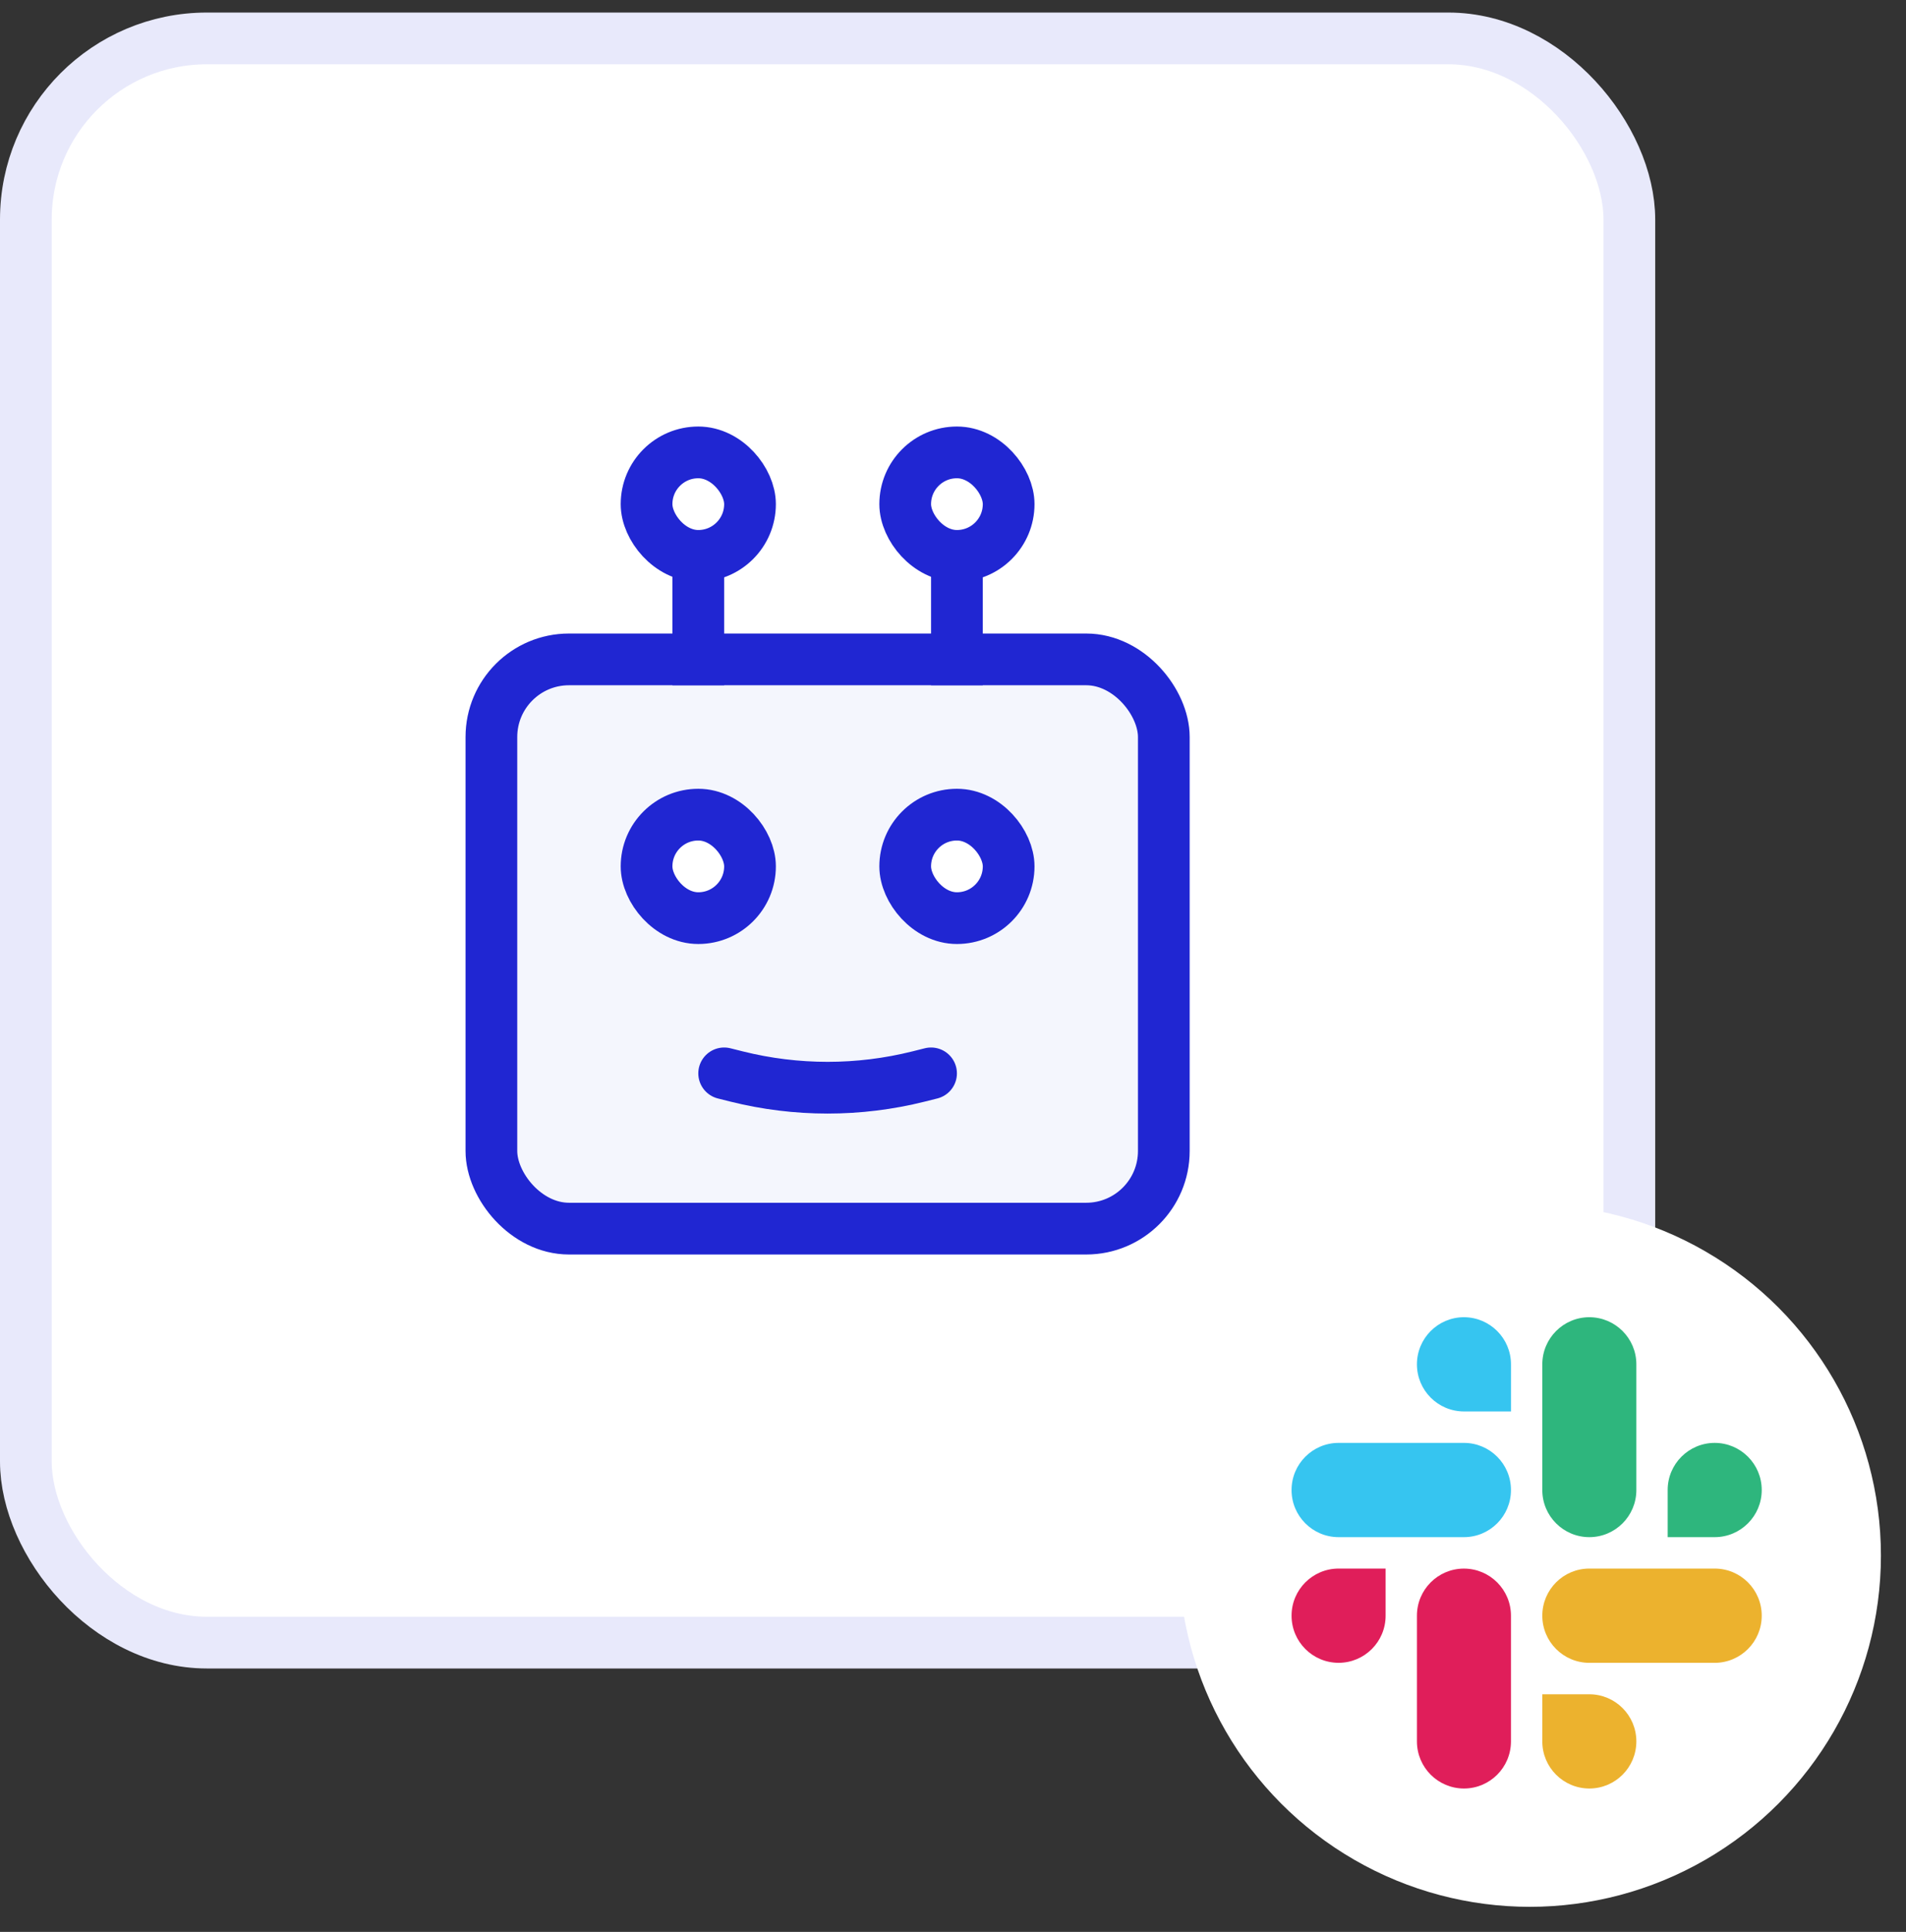<svg width="76" height="77" viewBox="0 0 76 77" fill="none" xmlns="http://www.w3.org/2000/svg">
<rect x="0" y="0" width="76" height="77" fill="#333333" stroke="none"/>
<rect x="1.031" y="1.531" width="63.938" height="63.938" rx="7.219" fill="white"/>
<rect x="19.594" y="26.281" width="26.812" height="22.688" rx="3.094" fill="#F4F6FD" stroke="#2026D2" stroke-width="2.062"/>
<rect x="25.781" y="32.469" width="4.125" height="4.125" rx="2.062" fill="white" stroke="#2026D2" stroke-width="2.062"/>
<rect x="36.094" y="32.469" width="4.125" height="4.125" rx="2.062" fill="white" stroke="#2026D2" stroke-width="2.062"/>
<path d="M28.875 42.781L29.373 42.906C31.755 43.501 34.245 43.501 36.627 42.906L37.125 42.781" stroke="#2026D2" stroke-width="2.062" stroke-linecap="round"/>
<line x1="38.156" y1="21.125" x2="38.156" y2="27.312" stroke="#2026D2" stroke-width="2.062"/>
<line x1="27.844" y1="21.125" x2="27.844" y2="27.312" stroke="#2026D2" stroke-width="2.062"/>
<rect x="36.094" y="18.031" width="4.125" height="4.125" rx="2.062" fill="white" stroke="#2026D2" stroke-width="2.062"/>
<rect x="25.781" y="18.031" width="4.125" height="4.125" rx="2.062" fill="white" stroke="#2026D2" stroke-width="2.062"/>
<rect x="1.031" y="1.531" width="63.938" height="63.938" rx="7.219" stroke="#E8E9FB" stroke-width="2.062"/>
<circle cx="61" cy="62" r="14" fill="white"/>
<path d="M58.373 52.5C57.337 52.501 56.498 53.342 56.499 54.378C56.498 55.414 57.338 56.255 58.374 56.256H60.249V54.379C60.25 53.343 59.41 52.502 58.373 52.5C58.374 52.5 58.374 52.5 58.373 52.5ZM58.373 57.509H53.375C52.339 57.51 51.499 58.351 51.5 59.387C51.498 60.424 52.338 61.265 53.374 61.266H58.373C59.41 61.265 60.249 60.424 60.248 59.388C60.249 58.351 59.41 57.51 58.373 57.509Z" fill="#36C5F0"/>
<path d="M70.247 59.387C70.248 58.351 69.408 57.51 68.372 57.509C67.336 57.51 66.496 58.351 66.497 59.387V61.266H68.372C69.408 61.265 70.248 60.424 70.247 59.387ZM65.248 59.387V54.378C65.249 53.343 64.41 52.502 63.373 52.5C62.337 52.501 61.498 53.342 61.498 54.378V59.387C61.497 60.424 62.336 61.265 63.373 61.266C64.409 61.265 65.249 60.424 65.248 59.387Z" fill="#2EB67D"/>
<path d="M63.373 71.284C64.409 71.284 65.248 70.443 65.248 69.406C65.248 68.37 64.409 67.529 63.373 67.528H61.498V69.406C61.497 70.442 62.336 71.283 63.373 71.284ZM63.373 66.275H68.372C69.408 66.274 70.248 65.433 70.247 64.396C70.248 63.36 69.409 62.519 68.373 62.518H63.373C62.337 62.518 61.498 63.359 61.498 64.396C61.498 65.433 62.336 66.274 63.373 66.275Z" fill="#ECB22E"/>
<path d="M51.5 64.396C51.499 65.433 52.339 66.274 53.375 66.274C54.411 66.274 55.251 65.433 55.25 64.396V62.518H53.375C52.339 62.519 51.499 63.36 51.5 64.396ZM56.499 64.396V69.406C56.498 70.442 57.337 71.283 58.373 71.284C59.41 71.284 60.249 70.443 60.248 69.406V64.398C60.25 63.362 59.41 62.521 58.374 62.519C57.337 62.519 56.498 63.36 56.499 64.396C56.499 64.397 56.499 64.396 56.499 64.396Z" fill="#E01E5A"/>
</svg>
